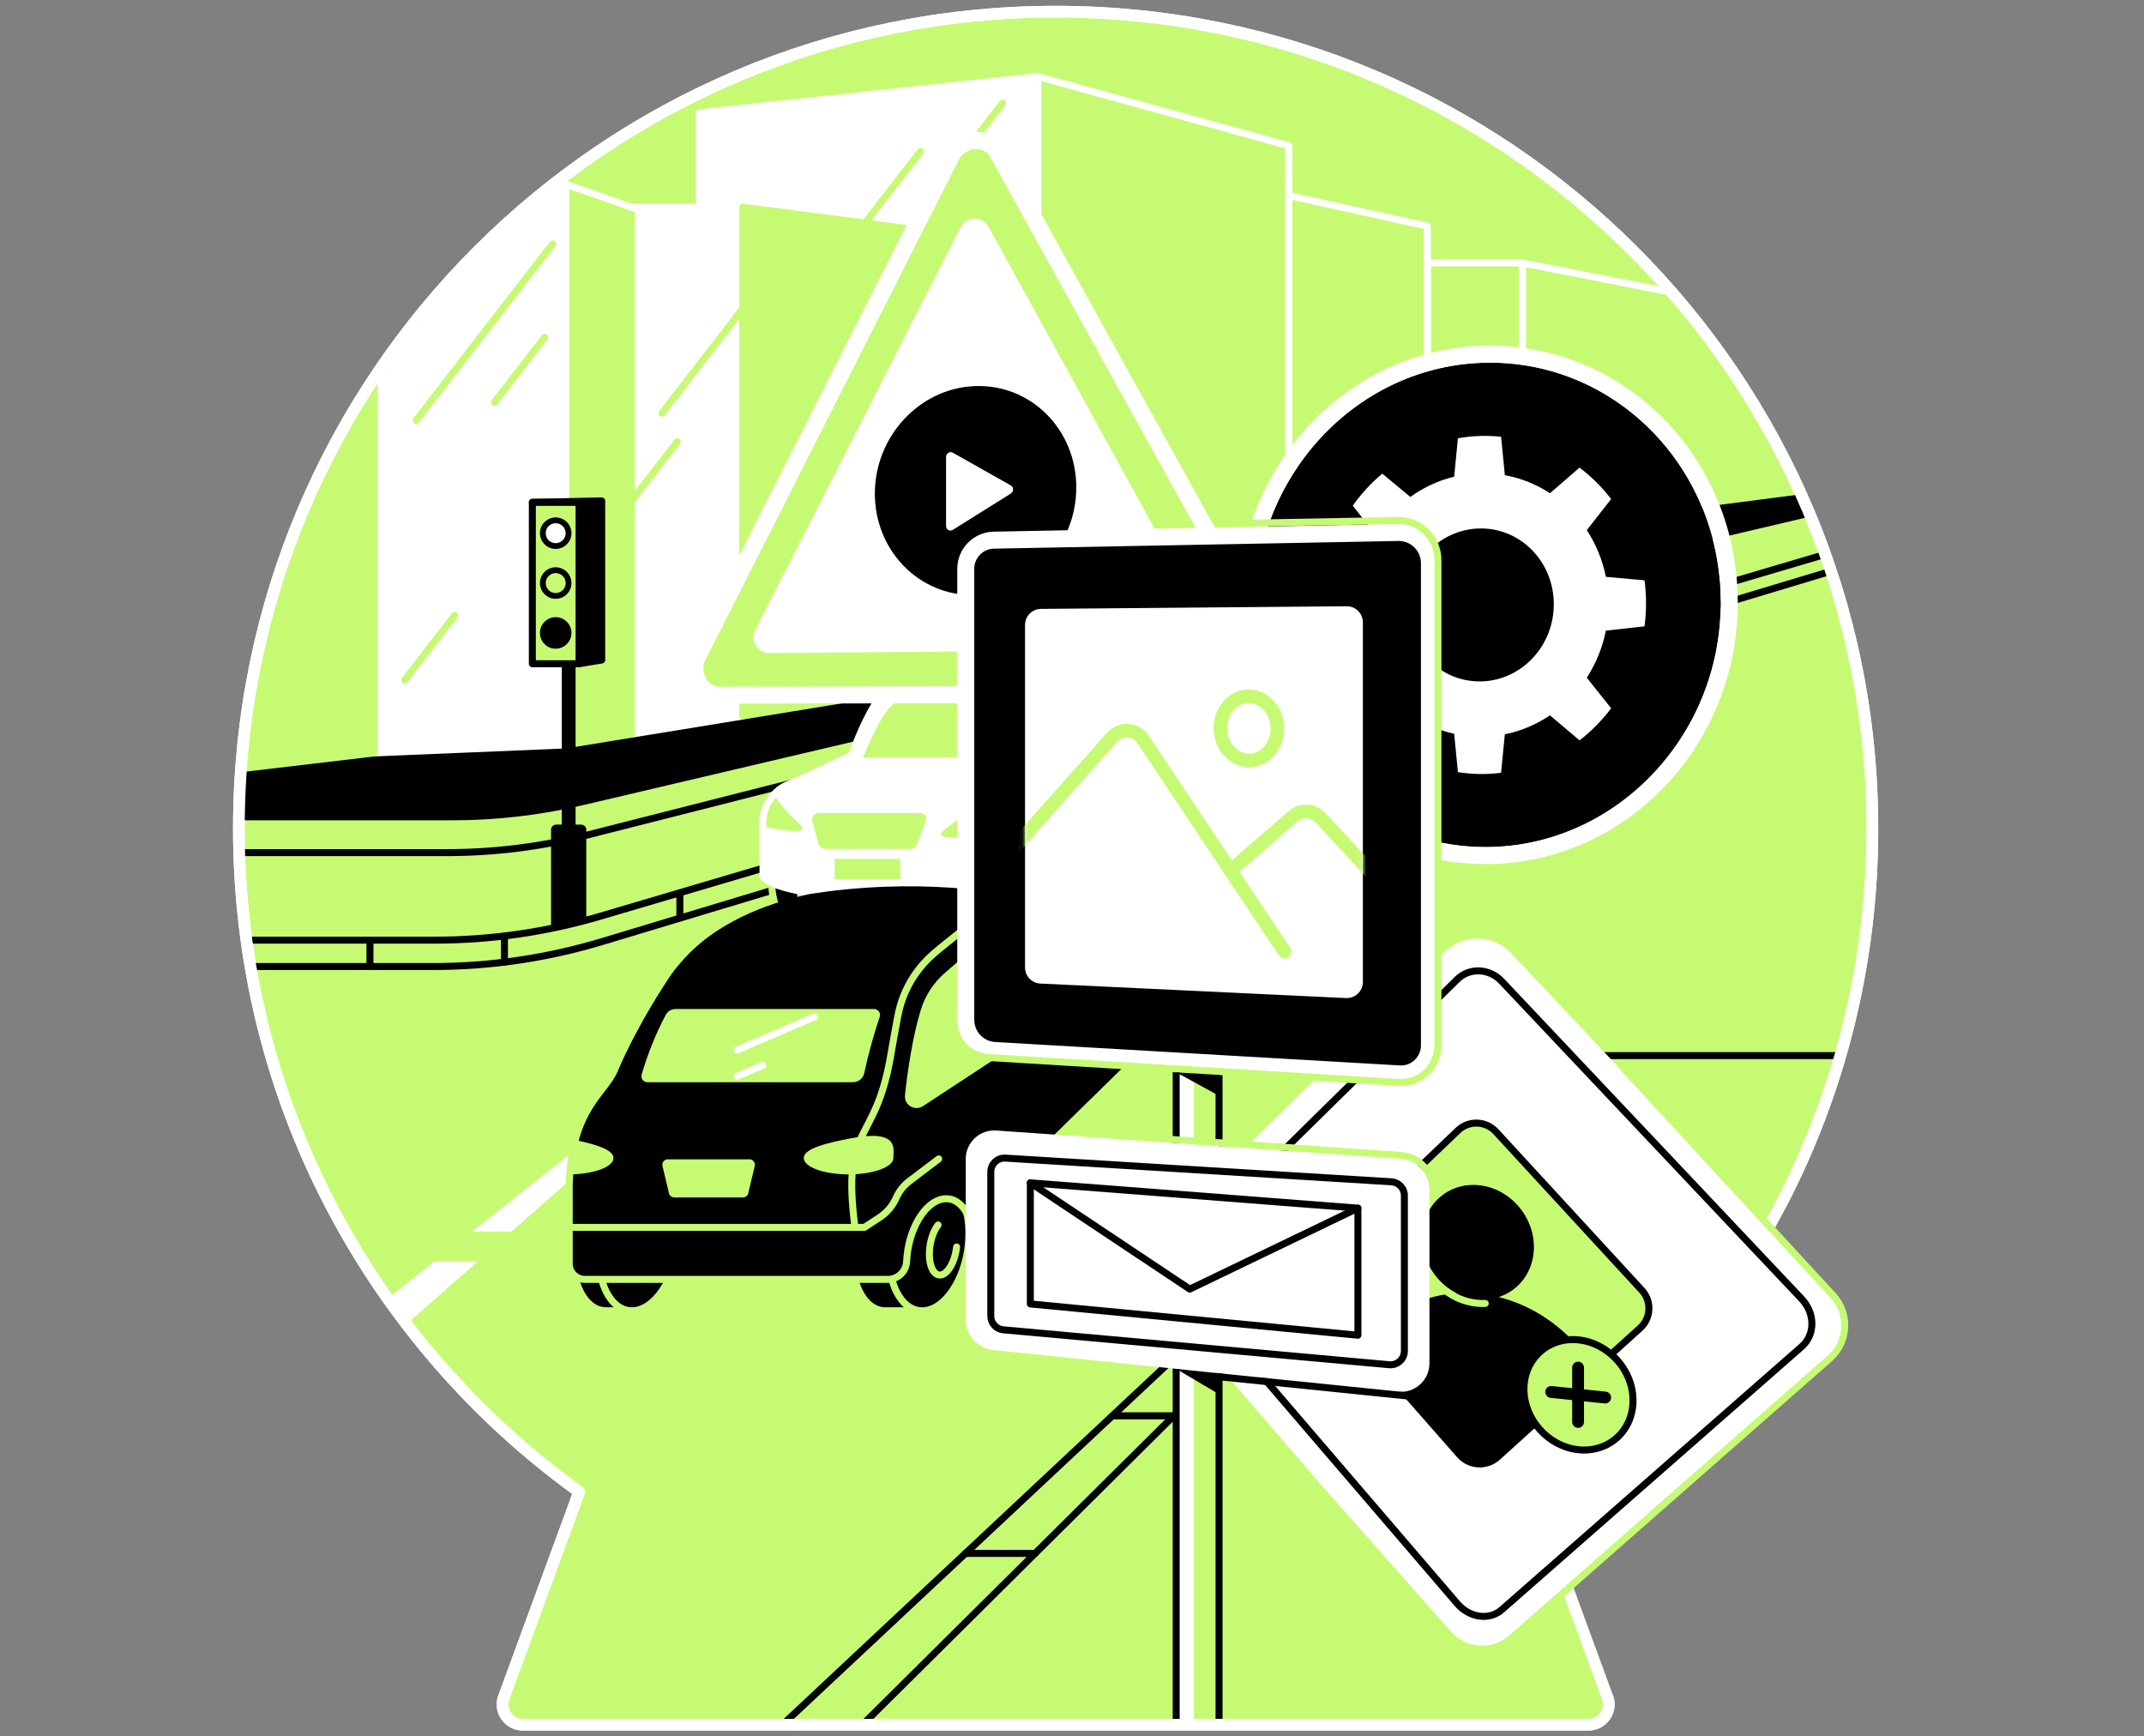 <svg width="368" height="298" viewBox="0 0 368 298" fill="none" xmlns="http://www.w3.org/2000/svg">
<rect x="0" y="0" width="368" height="298" fill="#808080" stroke="none"/>
<path d="M321.382 142.196C321.382 64.771 258.618 2 181.193 2C103.767 2 41 64.771 41 142.196C41 189.089 64.048 230.578 99.414 256.027L86.469 291.311C85.63 293.585 87.315 296 89.74 296H272.645C275.07 296 276.752 293.589 275.924 291.311L262.979 256.027C298.341 230.578 321.389 189.093 321.389 142.196" fill="#C7FA73"/>
<path d="M321.382 142.196C321.382 64.771 258.618 2 181.193 2C103.767 2 41 64.771 41 142.196C41 189.089 64.048 230.578 99.414 256.027L86.469 291.311C85.63 293.585 87.315 296 89.74 296H272.645C275.07 296 276.752 293.589 275.924 291.311L262.979 256.027C298.341 230.578 321.389 189.093 321.389 142.196" stroke="white" stroke-width="2" stroke-linecap="round" stroke-linejoin="round"/>
<mask id="mask0_9427_16090" style="mask-type:luminance" maskUnits="userSpaceOnUse" x="41" y="2" width="286" height="294">
<path d="M321.382 142.196C321.382 64.771 258.618 2 181.193 2C103.767 2 41 64.771 41 142.196C41 189.089 64.048 230.578 99.414 256.027L86.469 291.311C85.63 293.585 87.315 296 89.74 296H272.645C275.07 296 276.752 293.589 275.924 291.311L272.046 280.743L321.385 231.361C339.407 218.391 306.209 227.635 316.415 207.741C317.088 206.43 307.348 203.398 307.979 202.062C316.577 183.911 321.385 163.616 321.385 142.193" fill="white"/>
</mask>
<g mask="url(#mask0_9427_16090)">
<path d="M87.809 211.356L112.852 189.273L107.36 190.511L81.033 211.356H87.809Z" fill="white"/>
<path d="M74.543 216.496L63.826 224.978L66.435 230.199L81.978 216.496H74.543Z" fill="white"/>
<path d="M17.522 140.184H77.645C85.14 140.184 92.606 139.317 99.9 137.603L337.263 81.795L15.939 123.407L17.522 140.184Z" fill="black" stroke="black" stroke-width="1.2" stroke-linecap="round" stroke-linejoin="round"/>
<path d="M178.143 13.141L120.04 19.359V113.91L178.143 114.055V13.141Z" fill="white" stroke="white" stroke-width="1.2" stroke-linecap="round" stroke-linejoin="round"/>
<path d="M178.144 13.141L221.212 25.007V104.135L178.144 114.055V13.141Z" fill="#C7FA73" stroke="white" stroke-width="1.2" stroke-linecap="round" stroke-linejoin="round"/>
<path d="M127.482 35.551H108.354V126.009L127.482 122.886V35.551Z" fill="white" stroke="white" stroke-width="1.2" stroke-linecap="round" stroke-linejoin="round"/>
<path d="M285.942 89.23H261.315V45.111L309.417 54.623" fill="#C7FA73"/>
<path d="M285.942 89.23H261.315V45.111L309.417 54.623" stroke="white" stroke-width="1.2" stroke-linecap="round" stroke-linejoin="round"/>
<path d="M261.315 45.111H244.99V89.227H261.315V45.111Z" fill="#C7FA73" stroke="white" stroke-width="1.2" stroke-linecap="round" stroke-linejoin="round"/>
<path d="M221.212 33.559L244.99 38.811V89.23L221.212 104.134V33.559Z" fill="#C7FA73" stroke="white" stroke-width="1.2" stroke-linecap="round" stroke-linejoin="round"/>
<path d="M127.482 35.551V122.886L169.845 115.966V41.064L127.482 35.551Z" fill="#C7FA73" stroke="#C7FA73" stroke-width="1.2" stroke-linecap="round" stroke-linejoin="round"/>
<path d="M108.354 126.009L97.098 127.849V31.609L108.354 35.551V126.009Z" fill="#C7FA73" stroke="#C7FA73" stroke-width="1.2" stroke-linecap="round" stroke-linejoin="round"/>
<path d="M109.563 35.974L97.098 31.609" stroke="white" stroke-width="1.2" stroke-linecap="round" stroke-linejoin="round"/>
<path d="M97.098 127.849L64.207 129.221V27.33L97.098 31.61V127.849Z" fill="white" stroke="white" stroke-width="1.2" stroke-linecap="round" stroke-linejoin="round"/>
<path d="M64.207 129.221L26.571 133.677V24.01L64.207 27.331V129.221Z" fill="#C7FA73" stroke="#C7FA73" stroke-width="1.2" stroke-linecap="round" stroke-linejoin="round"/>
<path d="M94.852 41.861L71.427 72.136" stroke="#C7FA73" stroke-width="1.2" stroke-linecap="round" stroke-linejoin="round"/>
<path d="M137.032 40.635L113.61 70.91" stroke="#C7FA73" stroke-width="1.2" stroke-linecap="round" stroke-linejoin="round"/>
<path d="M116.24 75.816L92.818 106.088" stroke="#C7FA73" stroke-width="1.2" stroke-linecap="round" stroke-linejoin="round"/>
<path d="M172.087 17.695L159.255 34.282" stroke="#C7FA73" stroke-width="1.2" stroke-linecap="round" stroke-linejoin="round"/>
<path d="M157.979 25.99L145.147 42.577" stroke="#C7FA73" stroke-width="1.2" stroke-linecap="round" stroke-linejoin="round"/>
<path d="M93.488 57.895L84.876 69.027" stroke="#C7FA73" stroke-width="1.2" stroke-linecap="round" stroke-linejoin="round"/>
<path d="M78.061 105.59L69.445 116.723" stroke="#C7FA73" stroke-width="1.2" stroke-linecap="round" stroke-linejoin="round"/>
<path d="M322.616 181.166H256.933L130.764 299.326L135.248 308.703L259.147 185.728" stroke="black" stroke-width="1.2" stroke-linecap="round" stroke-linejoin="round"/>
<path d="M165.717 266.594H177.671" stroke="black" stroke-width="1.2" stroke-linecap="round" stroke-linejoin="round"/>
<path d="M190.961 242.984H201.46" stroke="black" stroke-width="1.2" stroke-linecap="round" stroke-linejoin="round"/>
<path d="M333.95 92.096L103.323 161.6C93.918 164.434 84.149 165.876 74.324 165.876H21.699" stroke="black" stroke-width="1.2" stroke-linecap="round" stroke-linejoin="round"/>
<path d="M63.498 161.396V165.877" stroke="black" stroke-width="1.2" stroke-linecap="round" stroke-linejoin="round"/>
<path d="M86.585 160.648V165.126" stroke="black" stroke-width="1.2" stroke-linecap="round" stroke-linejoin="round"/>
<path d="M116.694 153.234V157.535" stroke="black" stroke-width="1.2" stroke-linecap="round" stroke-linejoin="round"/>
<path d="M323.582 92.096L103.073 157.232C93.83 159.964 84.241 161.35 74.603 161.35H21.699" stroke="black" stroke-width="1.2" stroke-linecap="round" stroke-linejoin="round"/>
<path d="M286.144 96.221L100.704 143.332C92.878 145.321 84.837 146.325 76.76 146.325H17.522" stroke="black" stroke-width="1.2" stroke-linecap="round" stroke-linejoin="round"/>
<path d="M103.277 113.273L99.392 113.911V86.217H91.373L103.277 85.963V113.273Z" fill="black" stroke="black" stroke-width="1.2" stroke-linecap="round" stroke-linejoin="round"/>
<path d="M98.793 113.912H96.417V149.084H98.793V113.912Z" fill="black"/>
<path d="M99.396 86.217H91.373V113.911H99.396V86.217Z" fill="#C7FA73" stroke="black" stroke-width="1.2" stroke-linecap="round" stroke-linejoin="round"/>
<path d="M95.381 102.271C96.599 102.271 97.588 101.283 97.588 100.064C97.588 98.846 96.599 97.857 95.381 97.857C94.162 97.857 93.174 98.846 93.174 100.064C93.174 101.283 94.162 102.271 95.381 102.271Z" fill="#C7FA73"/>
<path d="M95.381 102.767C93.889 102.767 92.677 101.554 92.677 100.063C92.677 98.572 93.889 97.359 95.381 97.359C96.872 97.359 98.085 98.572 98.085 100.063C98.085 101.554 96.872 102.767 95.381 102.767ZM95.381 98.353C94.436 98.353 93.667 99.122 93.667 100.067C93.667 101.012 94.436 101.78 95.381 101.78C96.325 101.78 97.094 101.012 97.094 100.067C97.094 99.122 96.325 98.353 95.381 98.353Z" fill="black"/>
<path d="M95.381 111.328C96.874 111.328 98.085 110.117 98.085 108.624C98.085 107.13 96.874 105.92 95.381 105.92C93.887 105.92 92.677 107.13 92.677 108.624C92.677 110.117 93.887 111.328 95.381 111.328Z" fill="black"/>
<path d="M95.381 93.713C96.599 93.713 97.588 92.724 97.588 91.506C97.588 90.287 96.599 89.299 95.381 89.299C94.162 89.299 93.174 90.287 93.174 91.506C93.174 92.724 94.162 93.713 95.381 93.713Z" fill="white"/>
<path d="M95.381 94.209C93.889 94.209 92.677 92.996 92.677 91.505C92.677 90.013 93.889 88.801 95.381 88.801C96.872 88.801 98.085 90.013 98.085 91.505C98.085 92.996 96.872 94.209 95.381 94.209ZM95.381 89.795C94.436 89.795 93.667 90.563 93.667 91.508C93.667 92.453 94.436 93.222 95.381 93.222C96.325 93.222 97.094 92.453 97.094 91.508C97.094 90.563 96.325 89.795 95.381 89.795Z" fill="black"/>
<path d="M100.63 157.886L94.584 159.261V142.396C94.584 141.913 94.975 141.521 95.458 141.521H99.755C100.239 141.521 100.63 141.913 100.63 142.396V157.882V157.886Z" fill="black"/>
<path d="M137.599 152.472C137.648 151.968 137.676 151.442 137.676 150.9C137.676 147.202 136.499 144.205 135.05 144.205C133.601 144.205 132.424 147.202 132.424 150.9C132.424 154.598 133.601 157.594 135.05 157.594H139.837L140.352 155.394V154.954L137.602 152.472H137.599Z" fill="black" stroke="#C7FA73" stroke-width="1.2" stroke-linecap="round" stroke-linejoin="round"/>
<path d="M139.834 157.594C141.285 157.594 142.461 154.597 142.461 150.9C142.461 147.202 141.285 144.205 139.834 144.205C138.384 144.205 137.208 147.202 137.208 150.9C137.208 154.597 138.384 157.594 139.834 157.594Z" fill="black" stroke="#C7FA73" stroke-width="1.2" stroke-linecap="round" stroke-linejoin="round"/>
<path d="M165.491 154.461C161.458 155.205 133.249 155.466 130.362 150.643C130.362 150.629 130.362 145.235 130.362 141.114C130.362 138.298 131.976 135.731 134.515 134.508L145.778 129.09C146.359 127.214 148.334 122.385 150.368 119.519C151.235 118.295 152.649 117.576 154.15 117.576H179.539L165.488 154.461H165.491Z" fill="white"/>
<path d="M179.539 120.156H154.958C151.929 120.107 148.912 128.377 148.104 129.988H177.798" fill="#C7FA73"/>
<path d="M130.362 141.713C136.034 142.919 137.508 142.721 137.684 142.245C137.842 141.819 136.954 141.195 135.83 140.092C134.388 138.678 133.323 137.225 132.533 135.914C131.169 137.268 130.365 139.126 130.365 141.114V141.713H130.362Z" fill="#C7FA73"/>
<path d="M168.851 135.297C167.881 136.922 166.252 139.206 163.601 141.265C162.357 142.231 161.402 142.749 161.511 143.19C161.652 143.765 163.587 144.17 172.129 143.151" fill="#C7FA73"/>
<path d="M156.209 145.697H141.745C141.128 145.697 140.585 145.281 140.43 144.682L139.439 140.889C139.259 140.205 139.778 139.535 140.483 139.535H157.965C158.67 139.535 159.153 140.24 158.899 140.899L157.351 144.915C157.168 145.387 156.713 145.701 156.209 145.701V145.697Z" fill="#C7FA73"/>
<path d="M154.541 147.393H143.264V150.9H154.541V147.393Z" fill="#C7FA73"/>
<path d="M130.926 147.214C130.926 146.17 130.926 142.282 130.926 141.295C130.926 138.548 132.459 136.042 134.885 134.787C134.948 134.755 139.774 132.739 139.841 132.707" stroke="white" stroke-width="1.2" stroke-miterlimit="10"/>
<path d="M106.341 202.234C102.608 202.234 99.061 207.321 98.419 213.592C97.778 219.867 100.284 224.951 104.018 224.951H108.463L109.623 222.688L109.009 221.789C110.508 219.719 111.608 216.814 111.935 213.589C112.577 207.314 110.071 202.23 106.337 202.23L106.341 202.234Z" fill="black" stroke="#C7FA73" stroke-width="1.2" stroke-linecap="round" stroke-linejoin="round"/>
<path d="M116.25 214.633C117.23 208.386 115.06 202.856 111.401 202.282C107.743 201.708 103.982 206.306 103.002 212.554C102.021 218.801 104.192 224.331 107.851 224.905C111.509 225.479 115.269 220.88 116.25 214.633Z" fill="black" stroke="#C7FA73" stroke-width="1.2" stroke-linecap="round" stroke-linejoin="round"/>
<path d="M159.527 215.724C159.675 215.033 159.791 214.324 159.869 213.595C160.51 207.32 158.004 202.236 154.27 202.236C150.537 202.236 146.991 207.323 146.349 213.595C145.708 219.87 148.214 224.953 151.947 224.953H158.286L160.433 216.232L159.527 215.72V215.724Z" fill="black" stroke="#C7FA73" stroke-width="1.2" stroke-linecap="round" stroke-linejoin="round"/>
<path d="M166.07 214.637C167.051 208.39 164.88 202.86 161.222 202.286C157.563 201.711 153.803 206.31 152.822 212.558C151.842 218.805 154.013 224.335 157.671 224.909C161.329 225.483 165.09 220.884 166.07 214.637Z" fill="black" stroke="#C7FA73" stroke-width="1.2" stroke-linecap="round" stroke-linejoin="round"/>
<path d="M161.014 210.234C160.32 211.112 159.766 212.55 159.583 214.165C159.291 216.781 160.084 218.868 161.356 218.822C162.629 218.776 163.902 216.619 164.194 214.003" stroke="#C7FA73" stroke-width="1.2" stroke-linecap="round" stroke-linejoin="round"/>
<path d="M155.688 215.529C156.245 210.128 159.255 205.739 162.407 205.732C164.286 205.725 165.784 207.283 166.577 209.68L202.433 174.547L167.381 160.989C165.71 160.344 174.819 153.445 173.025 153.445C167.081 152.508 159.953 151.884 151.919 152.18C147.178 152.356 142.817 152.825 138.897 153.445C134.071 154.535 123.706 157.235 116.924 165.1C114.382 168.047 111.763 171.586 109.355 175.771C107.843 178.404 106.56 180.925 105.611 183.329C103.863 187.764 98.092 190.006 97.704 203.388V216.879C97.704 218.367 98.91 219.572 100.397 219.572H152.402C154.133 219.572 155.536 218.208 155.617 216.477C155.631 216.163 155.656 215.85 155.688 215.529Z" fill="black"/>
<path d="M118.094 162.135C110.896 171.734 106.56 180.921 105.611 183.325C103.863 187.76 98.092 190.002 97.704 203.384V216.875C97.704 218.363 98.91 219.568 100.397 219.568H152.402C154.133 219.568 155.536 218.204 155.617 216.473C155.631 216.159 155.656 215.846 155.688 215.525C156.245 210.124 159.255 205.735 162.407 205.728C164.286 205.721 165.784 207.279 166.577 209.676L202.433 174.544L167.381 160.985C165.71 160.34 174.819 153.441 173.025 153.441" stroke="#C7FA73" stroke-width="1.2" stroke-linecap="round" stroke-linejoin="round"/>
<path d="M153.34 198.737C153.34 200.289 149.895 201.547 145.651 201.547C141.407 201.547 137.962 200.289 137.962 198.737C137.962 197.186 141.484 196.21 146.25 195.321C154.369 193.806 153.343 197.186 153.343 198.737H153.34Z" fill="#C7FA73"/>
<path d="M105.297 198.738C105.297 197.381 102.608 196.464 98.744 195.664C98.3 197.317 97.968 199.253 97.803 201.548C101.959 201.509 105.297 200.268 105.297 198.742V198.738Z" fill="#C7FA73"/>
<path d="M127.528 205.506H115.729C115.295 205.506 114.922 205.21 114.823 204.79L113.709 200.112C113.568 199.527 114.012 198.963 114.615 198.963H128.642C129.245 198.963 129.689 199.527 129.548 200.112L128.434 204.79C128.335 205.21 127.958 205.506 127.528 205.506Z" fill="#C7FA73"/>
<path d="M115.961 173.17C115.242 173.17 114.59 173.568 114.255 174.202C113.483 175.662 112.707 177.294 111.978 179.092C111.213 180.982 110.61 182.776 110.13 184.429C109.94 185.085 110.437 185.737 111.121 185.737H146.384C147.329 185.737 148.15 185.081 148.348 184.158C148.693 182.54 149.102 180.848 149.592 179.092C150.036 177.488 150.509 175.962 150.995 174.516C151.221 173.853 150.72 173.166 150.022 173.166H115.965L115.961 173.17Z" fill="#C7FA73"/>
<path d="M168.46 157.264C166.447 158.621 161.106 162.848 159.664 164.208C156.819 166.888 154.88 170.385 154.137 174.22C153.682 176.572 153.259 178.979 152.832 181.429C150.142 196.807 144.421 192.71 146.741 210.573" stroke="#C7FA73" stroke-width="1.2" stroke-linecap="round" stroke-linejoin="round"/>
<path d="M176.691 177.139L158.092 189.333C157.105 189.982 155.804 189.195 155.927 188.018C156.336 184.101 157.242 177.925 158.627 173.473C159.354 171.136 160.711 169.045 162.558 167.438C164.973 165.337 167.391 163.232 169.806 161.131L176.691 177.139Z" fill="#C7FA73" stroke="#C7FA73" stroke-width="1.2" stroke-linecap="round" stroke-linejoin="round"/>
<path d="M94.933 210.646H148.362L150.96 208.947C152.194 208.14 153.174 207.001 153.787 205.658L153.879 205.457C154.373 204.378 155.123 203.441 156.068 202.725L161.12 198.896" stroke="#C7FA73" stroke-width="1.2" stroke-linecap="round" stroke-linejoin="round"/>
<path d="M295.351 103.412C295.351 127.197 276.434 145.966 253.933 145.359C232.291 144.774 215.349 126.358 215.349 104.202C215.349 82.046 232.291 63.295 253.933 62.283C276.438 61.233 295.351 79.627 295.351 103.412Z" fill="black"/>
<path d="M255.766 62.24C277.457 62.24 295.351 80.279 295.351 103.412C295.351 126.545 277.027 145.373 254.994 145.373C254.641 145.373 254.289 145.37 253.933 145.359C232.291 144.774 215.349 126.358 215.349 104.202C215.349 82.045 232.291 63.294 253.933 62.283C254.546 62.255 255.16 62.24 255.769 62.24M255.769 59.318C255.114 59.318 254.451 59.332 253.795 59.364C242.588 59.889 232.14 64.853 224.37 73.341C216.667 81.756 212.426 92.716 212.426 104.202C212.426 115.687 216.674 126.587 224.387 134.861C232.171 143.212 242.634 147.978 253.852 148.278C254.232 148.289 254.613 148.292 254.994 148.292C278.86 148.292 298.274 128.156 298.274 103.408C298.274 91.518 293.839 80.403 285.791 72.111C277.778 63.858 267.117 59.315 255.769 59.315V59.318Z" fill="white"/>
<path d="M282.265 107.49C282.435 106.196 282.53 104.878 282.53 103.538C282.53 102.199 282.435 100.884 282.265 99.593L275.638 98.998C275.053 96.072 273.921 93.361 272.359 90.981L276.54 85.647C274.975 83.599 273.149 81.787 271.115 80.257L266.039 84.65C263.716 83.13 261.1 82.059 258.297 81.551L257.645 74.955C256.425 74.832 255.188 74.779 253.929 74.825C252.674 74.871 251.444 75.008 250.238 75.216L249.597 81.808C246.854 82.471 244.312 83.673 242.077 85.288L237.255 81.287C235.348 82.884 233.645 84.734 232.193 86.783L236.084 91.746C234.625 94.105 233.571 96.759 233.028 99.593L226.954 100.334C226.799 101.568 226.714 102.819 226.714 104.095C226.714 105.371 226.802 106.623 226.954 107.853L233.028 108.474C233.571 111.301 234.625 113.931 236.084 116.261L232.193 121.302C233.645 123.322 235.344 125.138 237.255 126.699L242.077 122.603C244.312 124.175 246.854 125.324 249.597 125.934L250.238 132.512C251.444 132.699 252.674 132.812 253.929 132.833C255.188 132.854 256.425 132.777 257.645 132.629L258.297 126.019C261.096 125.458 263.716 124.334 266.039 122.769L271.115 127.059C273.149 125.487 274.975 123.636 276.54 121.559L272.359 116.307C273.921 113.895 275.053 111.167 275.638 108.227L282.265 107.497V107.49ZM253.929 116.945C246.999 116.931 241.446 111.11 241.446 103.944C241.446 96.777 247.002 90.844 253.929 90.696C260.945 90.544 266.698 96.364 266.698 103.697C266.698 111.029 260.945 116.962 253.929 116.948V116.945Z" fill="white"/>
<path d="M163.207 26.872L119.789 112.564C118.245 115.61 120.279 119.319 123.502 119.312L214.291 119.121C218.056 119.114 220.453 115.071 218.631 111.785L171.22 26.245C169.475 23.093 164.93 23.463 163.203 26.872H163.207Z" fill="white"/>
<path d="M218.624 111.763L171.237 26.265C169.485 23.107 164.931 23.477 163.196 26.896L119.8 112.546C118.253 115.602 120.294 119.318 123.523 119.311L214.27 119.121C218.046 119.114 220.45 115.06 218.624 111.763ZM129.614 108.143L164.888 38.977C165.872 37.045 168.618 37.003 169.661 38.903L207.396 107.47C208.383 109.26 207.096 111.457 205.052 111.474L132.043 112.074C130.016 112.091 128.694 109.951 129.614 108.146V108.143Z" fill="#C7FA73"/>
<path d="M123.516 120.77C121.577 120.77 119.793 119.751 118.743 118.042C117.604 116.191 117.509 113.832 118.496 111.883L161.892 26.233C162.995 24.058 165.128 22.68 167.458 22.637C169.591 22.606 171.481 23.688 172.517 25.556L219.904 111.055C221.011 113.053 220.979 115.426 219.819 117.4C218.652 119.388 216.579 120.576 214.277 120.58L123.53 120.77H123.519H123.516ZM167.571 25.556C167.553 25.556 167.532 25.556 167.515 25.556C166.27 25.581 165.114 26.343 164.504 27.552L121.108 113.201C120.576 114.248 120.625 115.518 121.235 116.508C121.76 117.361 122.592 117.848 123.519 117.848H123.526L214.274 117.657C215.532 117.657 216.664 117.005 217.302 115.919C217.933 114.844 217.951 113.554 217.351 112.472L169.965 26.974C169.464 26.075 168.597 25.56 167.575 25.56L167.571 25.556Z" fill="white"/>
<path d="M184.735 83.656C184.735 93.703 176.825 101.973 167.204 102.128C157.735 102.28 150.163 94.489 150.163 84.724C150.163 74.959 157.732 66.7 167.204 66.266C176.825 65.825 184.735 73.609 184.735 83.656Z" fill="black"/>
<path d="M173.493 83.308L163.535 77.689C163.023 77.399 162.382 77.808 162.382 78.422V90.281C162.382 90.894 163.02 91.264 163.535 90.944L173.493 84.707C174.015 84.379 174.015 83.604 173.493 83.311V83.308Z" fill="white"/>
<path d="M259.383 163.585C256.313 160.32 251.162 160.218 247.965 163.359L197.677 212.769C195.551 214.863 195.551 218.558 197.677 221.036L249.248 280.99C251.698 283.839 256.002 284.142 258.826 281.663L314.434 232.962C317.49 230.286 317.716 225.612 314.934 222.651L259.387 163.585H259.383Z" fill="white"/>
<path d="M250.126 275.209L203.744 221.139C201.837 218.914 201.837 215.601 203.744 213.722L250.126 168.08C252.216 166.021 255.629 166.155 257.74 168.394L309.248 222.93C311.578 225.397 311.578 229.064 309.248 231.108L257.74 276.281C255.625 278.135 252.216 277.649 250.126 275.209Z" stroke="black" stroke-width="1.2" stroke-linecap="round" stroke-linejoin="round"/>
<path d="M278.272 182.9L314.635 222.33C317.511 225.45 317.258 230.329 314.067 233.128L259.422 281.135C256.253 283.913 251.434 283.61 248.638 280.455L222.759 251.241" stroke="#C7FA73" stroke-width="1.2" stroke-linecap="round" stroke-linejoin="round"/>
<path d="M250.553 249.693L226.718 222.562C225.104 220.726 225.227 217.944 226.993 216.256L250.249 194.011C252.093 192.245 255.03 192.34 256.757 194.219L281.818 221.445C283.535 223.31 283.401 226.218 281.522 227.917L257.039 250.063C255.153 251.769 252.231 251.604 250.553 249.689V249.693Z" fill="#C7FA73" stroke="black" stroke-width="1.2" stroke-linecap="round" stroke-linejoin="round"/>
<path d="M263.286 213.997C263.286 219.457 258.932 223.483 253.609 222.993C248.328 222.51 244.083 217.765 244.083 212.389C244.083 207.013 248.328 202.98 253.609 203.379C258.935 203.781 263.286 208.536 263.286 213.993V213.997Z" fill="black"/>
<path d="M257.173 249.944L273.713 234.983C269.384 227.855 261.953 222.747 253.605 221.989C245.37 221.241 238.228 224.911 234.146 231.024L250.429 249.556C252.174 251.544 255.209 251.717 257.173 249.944Z" fill="black"/>
<path d="M280.295 240.351C280.295 245.596 276.054 249.375 270.861 248.797C265.714 248.223 261.572 243.573 261.572 238.405C261.572 233.237 265.714 229.447 270.861 229.944C276.054 230.445 280.295 235.105 280.295 240.351Z" fill="#C7FA73" stroke="black" stroke-width="1.2" stroke-linecap="round" stroke-linejoin="round"/>
<path d="M270.865 245.05C270.304 245.05 269.85 244.595 269.85 244.035V234.707C269.85 234.146 270.304 233.691 270.865 233.691C271.425 233.691 271.88 234.146 271.88 234.707V244.035C271.88 244.595 271.425 245.05 270.865 245.05Z" fill="black"/>
<path d="M275.518 240.868C275.483 240.868 275.448 240.868 275.413 240.861L266.148 239.899C265.591 239.842 265.182 239.342 265.242 238.781C265.299 238.22 265.799 237.815 266.36 237.875L275.624 238.837C276.181 238.894 276.59 239.394 276.53 239.955C276.477 240.477 276.033 240.868 275.518 240.868Z" fill="black"/>
<path d="M254.931 223.698C254.497 223.716 254.053 223.705 253.605 223.663C247.968 223.141 243.438 218.075 243.438 212.34C243.438 206.604 247.968 202.296 253.605 202.716C259.295 203.142 263.945 208.219 263.945 214.053" stroke="#C7FA73" stroke-width="1.2" stroke-linecap="round" stroke-linejoin="round"/>
<path d="M209.24 179.559H201.882V304.959H209.24V179.559Z" fill="#C7FA73"/>
<path d="M204.928 179.559H201.882V304.959H204.928V179.559Z" fill="white"/>
<path d="M209.24 179.559H201.882V304.959H209.24V179.559Z" stroke="black" stroke-width="1.2" stroke-linecap="round" stroke-linejoin="round"/>
<path d="M240.174 184.31L170.737 180.294C167.945 180.132 165.766 177.823 165.766 175.028V97.599C165.766 94.93 167.902 92.752 170.571 92.702L239.98 91.384C242.934 91.327 245.356 93.707 245.356 96.661V179.424C245.356 182.24 242.987 184.475 240.177 184.313L240.174 184.31Z" fill="black"/>
<path d="M240.47 185.781C240.343 185.781 240.22 185.777 240.093 185.77L170.656 181.755C167.095 181.55 164.307 178.593 164.307 175.029V97.6C164.307 94.159 167.106 91.307 170.543 91.244L239.952 89.925C241.764 89.89 243.498 90.574 244.799 91.853C246.1 93.13 246.819 94.839 246.819 96.662V179.425C246.819 181.194 246.11 182.833 244.824 184.05C243.632 185.178 242.095 185.784 240.47 185.784V185.781ZM240.258 182.851C241.214 182.904 242.12 182.576 242.814 181.92C243.509 181.265 243.893 180.376 243.893 179.421V96.658C243.893 95.626 243.488 94.66 242.751 93.933C242.014 93.211 241.034 92.816 240.005 92.841L170.596 94.159C168.738 94.194 167.226 95.735 167.226 97.593V175.021C167.226 177.041 168.805 178.716 170.821 178.832L240.258 182.848V182.851Z" fill="white"/>
<path d="M209.501 89.871L239.948 89.322C241.993 89.283 243.935 90.157 245.271 91.768C246.308 93.016 246.812 94.624 246.812 96.245V179.244C246.812 180.922 246.23 182.572 245.078 183.788C243.851 185.078 242.211 185.78 240.466 185.78C240.34 185.78 240.216 185.776 240.089 185.769L169.626 181.49C166.288 181.285 163.686 178.514 163.697 175.172L163.718 167.223" stroke="#C7FA73" stroke-width="1.2" stroke-linecap="round" stroke-linejoin="round"/>
<path d="M231.033 171.288L178.566 168.799C177.093 168.729 175.937 167.516 175.937 166.039V107.259C175.937 105.743 177.16 104.509 178.676 104.498L231.142 104.047C232.676 104.033 233.927 105.274 233.927 106.807V168.524C233.927 170.1 232.609 171.358 231.033 171.284V171.288Z" fill="white"/>
<path d="M239.955 238.845L170.501 231.696C167.811 231.417 165.763 229.151 165.763 226.447V198.904C165.763 196.066 168.17 193.821 171.001 194.018L240.442 198.869C243.206 199.063 245.353 201.361 245.353 204.132V233.973C245.353 236.875 242.843 239.141 239.955 238.845Z" fill="white"/>
<path d="M238.475 234.217L172.217 228.224C170.998 228.115 170.063 227.093 170.063 225.866V201.119C170.063 199.754 171.213 198.672 172.573 198.757L238.831 202.821C240.079 202.899 241.052 203.932 241.052 205.183V231.855C241.052 233.248 239.857 234.337 238.471 234.214L238.475 234.217Z" stroke="black" stroke-width="1.2" stroke-linecap="round" stroke-linejoin="round"/>
<path d="M176.85 202.998L204.213 221.238L233.074 207.345" stroke="black" stroke-width="1.2" stroke-linecap="round" stroke-linejoin="round"/>
<mask id="mask1_9427_16090" style="mask-type:luminance" maskUnits="userSpaceOnUse" x="175" y="104" width="59" height="68">
<path d="M231.033 171.288L178.566 168.799C177.093 168.729 175.937 167.516 175.937 166.039V107.259C175.937 105.743 177.16 104.509 178.676 104.498L231.142 104.047C232.676 104.033 233.927 105.274 233.927 106.807V168.524C233.927 170.1 232.609 171.358 231.033 171.284V171.288Z" fill="white"/>
</mask>
<g mask="url(#mask1_9427_16090)">
<path d="M214.404 131.677C214.379 131.677 214.355 131.677 214.326 131.677C211.002 131.631 208.302 128.621 208.302 124.961C208.302 123.09 209.024 121.295 210.279 120.044C211.386 118.94 212.821 118.334 214.323 118.334H214.348C217.7 118.348 220.425 121.362 220.425 125.05C220.425 126.936 219.695 128.734 218.426 129.989C217.319 131.078 215.895 131.677 214.404 131.677ZM214.323 120.671C213.445 120.671 212.596 121.034 211.929 121.701C211.108 122.518 210.639 123.706 210.639 124.961C210.639 127.348 212.306 129.312 214.358 129.34C215.25 129.357 216.107 128.991 216.784 128.325C217.612 127.507 218.084 126.315 218.084 125.05C218.084 122.645 216.403 120.682 214.334 120.671H214.319H214.323Z" fill="#C7FA73"/>
<path d="M220.467 164.475C220.09 164.475 219.72 164.292 219.495 163.954L195.227 127.552C194.846 126.977 194.229 126.621 193.542 126.575C192.851 126.529 192.195 126.797 191.74 127.312L173.641 147.688C173.211 148.171 172.475 148.213 171.992 147.787C171.509 147.357 171.466 146.62 171.893 146.137L189.992 125.761C190.933 124.7 192.283 124.15 193.704 124.245C195.121 124.344 196.383 125.077 197.173 126.258L221.44 162.66C221.8 163.196 221.652 163.922 221.116 164.281C220.915 164.415 220.693 164.479 220.467 164.479V164.475Z" fill="#C7FA73"/>
<path d="M237.674 153.386C237.361 153.386 237.047 153.259 236.818 153.012L225.791 141.132C224.977 140.254 223.63 140.183 222.727 140.966L211.961 150.287C211.475 150.71 210.734 150.657 210.311 150.167C209.888 149.68 209.941 148.94 210.431 148.517L221.197 139.196C223.059 137.585 225.83 137.733 227.504 139.542L238.531 151.422C238.972 151.894 238.944 152.635 238.471 153.075C238.246 153.283 237.96 153.389 237.674 153.389V153.386Z" fill="#C7FA73"/>
</g>
<path d="M240.527 197.705L186.467 193.93L185.945 193.895L186.223 195.086L186.385 195.097L240.445 198.872C243.209 199.066 245.356 201.365 245.356 204.135V204.192L246.526 204.312V204.139C246.526 200.769 243.893 197.945 240.53 197.709L240.527 197.705Z" fill="#C7FA73"/>
<path d="M233.074 207.345L176.85 202.998V223.783L233.074 229.152V207.345Z" stroke="black" stroke-width="1.2" stroke-linecap="round" stroke-linejoin="round"/>
<path d="M201.882 184.037L209.24 188.059V184.485L201.882 184.037Z" fill="black"/>
<path d="M209.24 236.279L245.656 239.991" stroke="black" stroke-width="1.2" stroke-linecap="round" stroke-linejoin="round"/>
<path d="M201.882 234.93L209.24 239.276V235.702L201.882 234.93Z" fill="black"/>
</g>
<path d="M126.541 180.192L139.792 174.502" stroke="white" stroke-width="1.2" stroke-linecap="round" stroke-linejoin="round"/>
<path d="M126.541 184.701L130.926 182.818" stroke="white" stroke-width="1.2" stroke-linecap="round" stroke-linejoin="round"/>
<path d="M305.783 206.489C315.749 187.234 321.382 165.374 321.382 142.195" stroke="white" stroke-width="2" stroke-linecap="round" stroke-linejoin="round"/>
<path d="M321.382 142.196C321.382 64.771 258.618 2 181.193 2C103.767 2 41 64.771 41 142.196C41 189.089 64.048 230.578 99.414 256.027L86.469 291.311C85.63 293.585 87.315 296 89.74 296H272.645C275.071 296 276.752 293.589 275.924 291.311" stroke="white" stroke-width="2" stroke-linecap="round" stroke-linejoin="round"/>
</svg>
